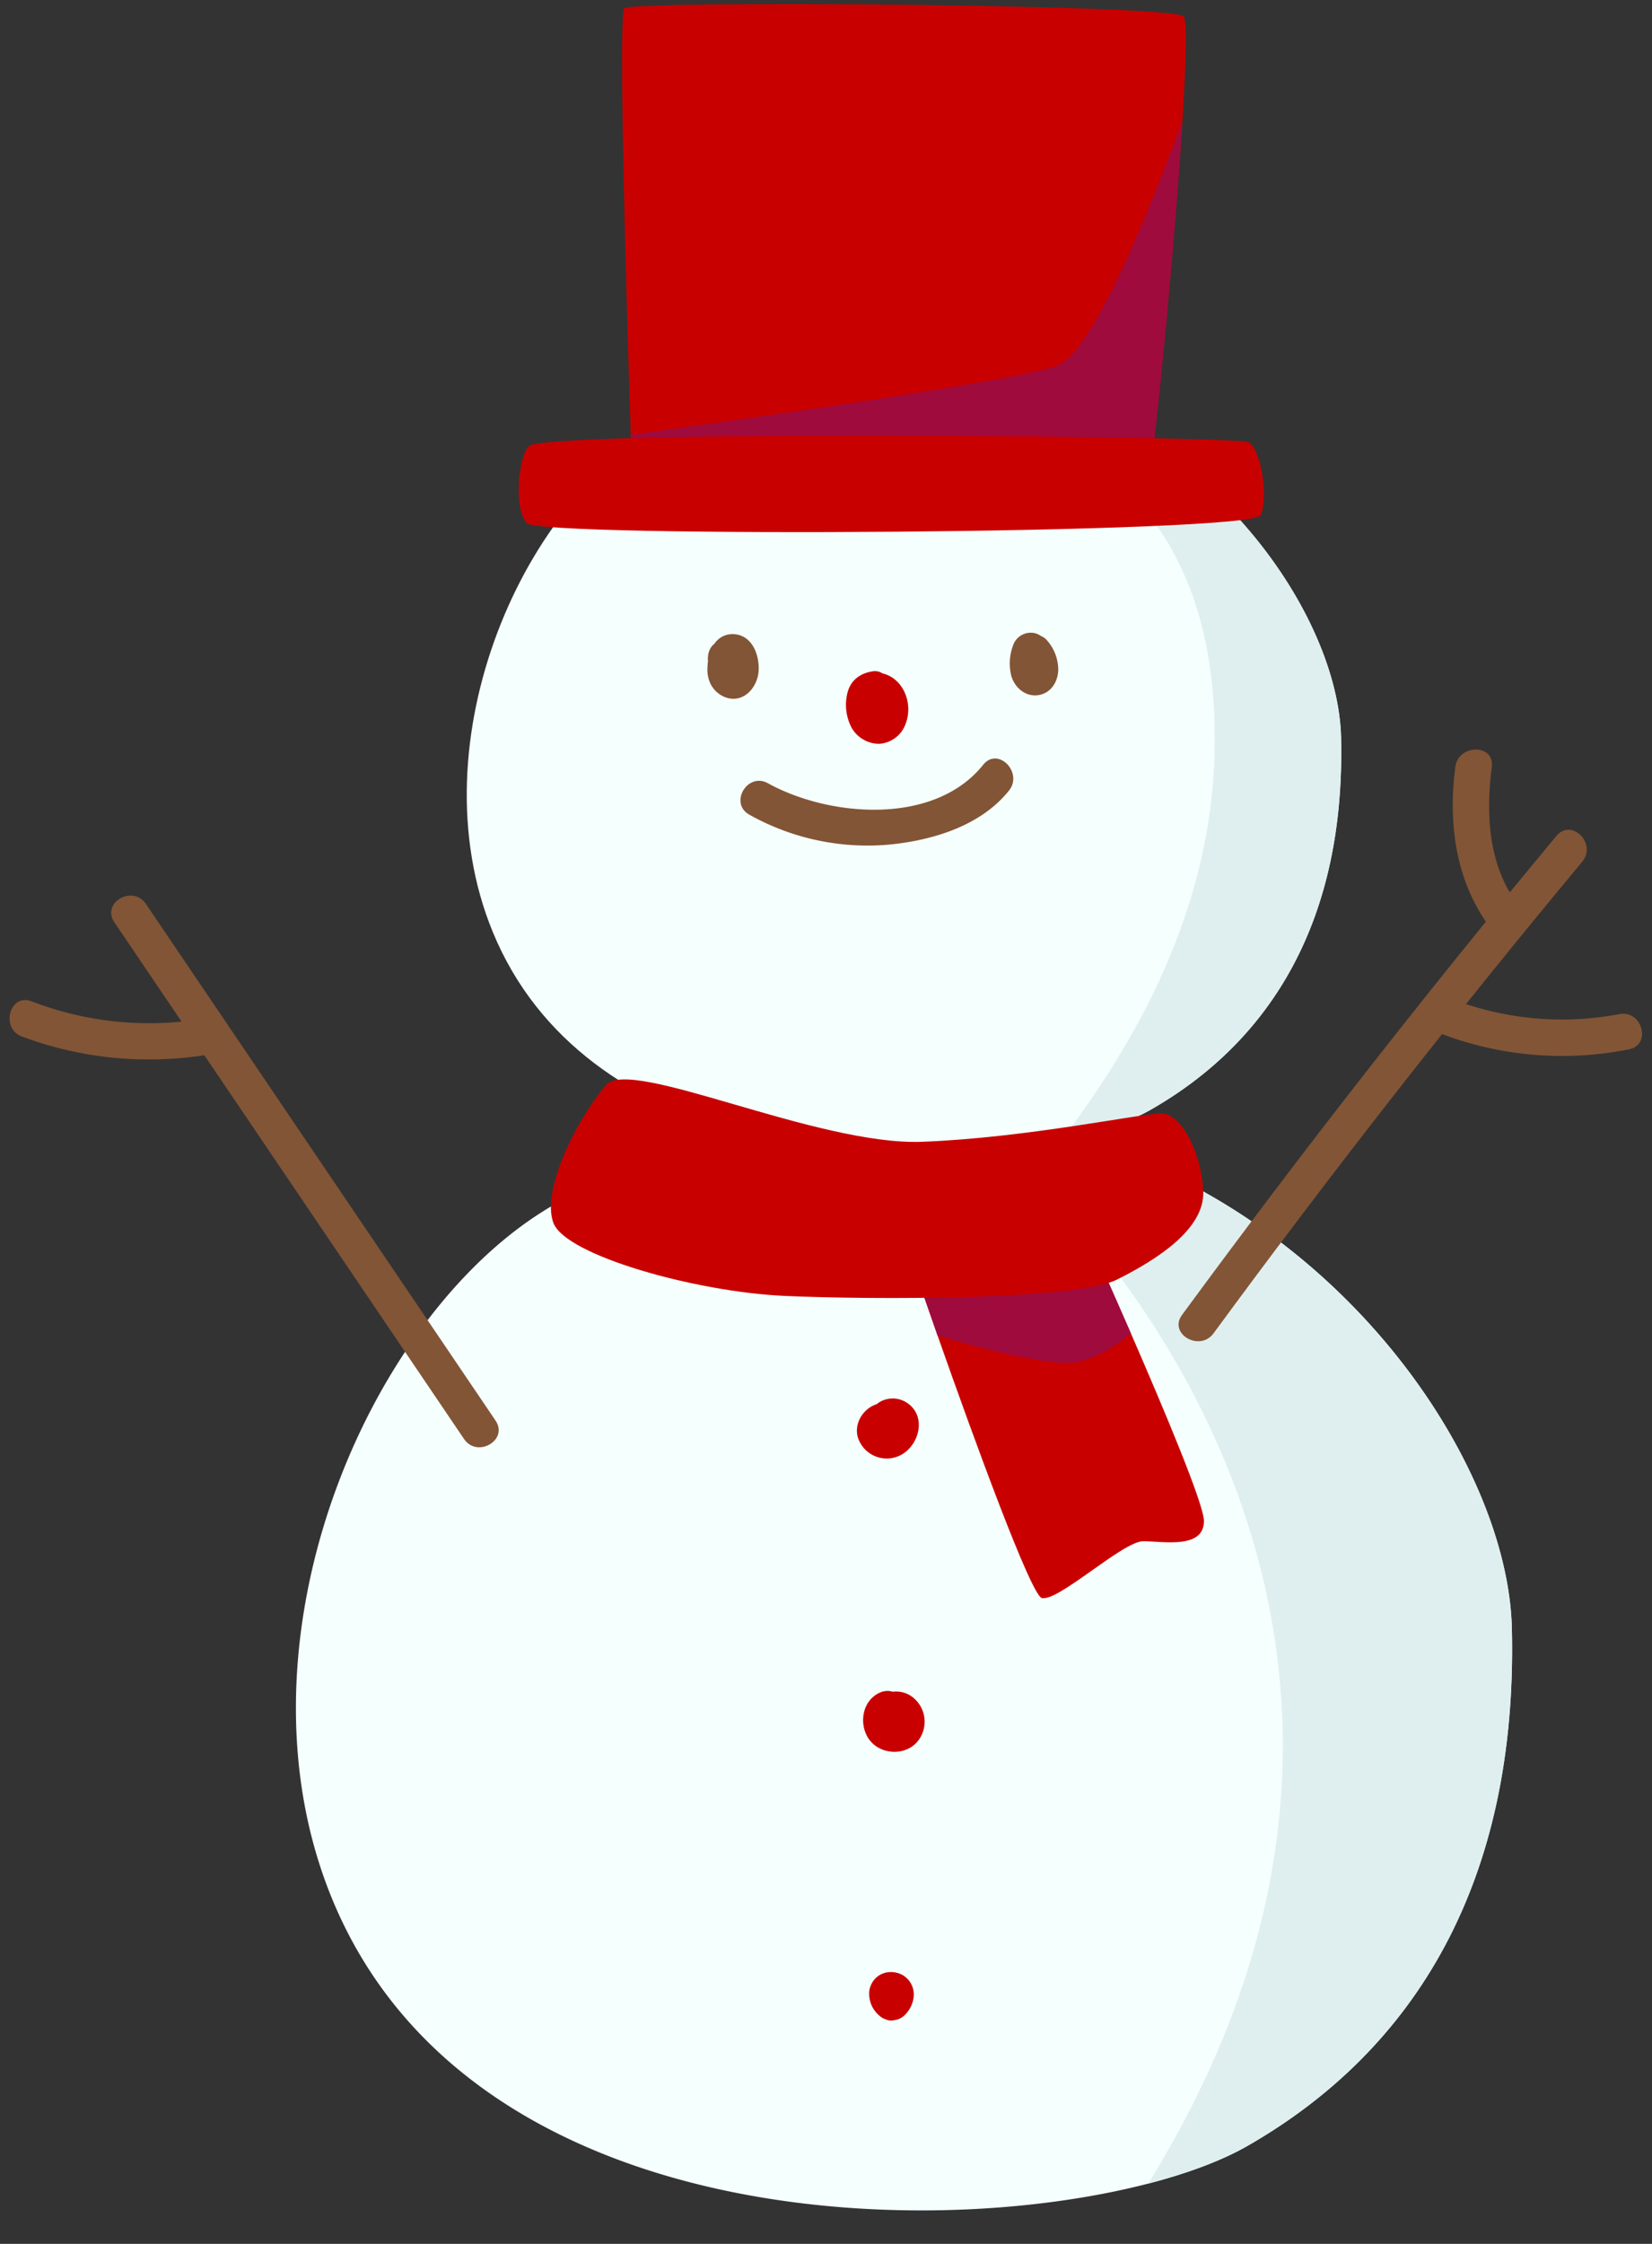 <?xml version="1.0" encoding="UTF-8" standalone="no"?><svg xmlns="http://www.w3.org/2000/svg" xmlns:xlink="http://www.w3.org/1999/xlink" fill="#000000" height="610.2" preserveAspectRatio="xMidYMid meet" version="1" viewBox="-2.6 -1.1 449.5 610.2" width="449.5" zoomAndPan="magnify"><rect x="-2.6" y="-1.1" width="449.5" height="610.2" fill="#333333" stroke="none"/><g><g id="change1_1"><path d="M310.487,300.691c-5.09,2.9-12.13,5.53-20.52,7.62-1.21.3-2.44.59-3.7.87-23.86,5.26-57.03,6.28-87.17-2.07-29.02-8.02-55.22-24.73-67.59-54.7-21.49-52.08,9.1-119.39,47.1-137.76,35.17-17,66.91-19.04,93.72-12.36,54.91,13.68,89.18,63.91,89.97,97.14C363.477,248.881,343.457,281.851,310.487,300.691Z" fill="#f5fffe"/></g><g id="change1_2"><path d="M336.717,582.531c-6.74,3.85-15.96,7.35-26.91,10.19-63.57,16.46-185.69,10.67-222-77.34-29.9-72.43,12.65-166.04,65.5-191.59a230.924,230.924,0,0,1,45.79-16.68c32.43-7.91,62.11-6.71,88.3.48.86.23,1.72.47,2.57.72,72.66,21.19,117.73,88.47,118.8,133.38C410.407,510.471,382.567,556.321,336.717,582.531Z" fill="#f5fffe"/></g><g id="change2_1"><path d="M336.717,582.531c-6.74,3.85-15.96,7.35-26.91,10.19C407.9,434.4,277.9,318.4,277.9,318.4s3.57-2.71,8.37-9.22c.37-.5.75-1.03,1.13-1.59,9.75-13.96,39.731-52.915,40.5-105.19,1-68-39.36-79.47-55.57-100.11,54.91,13.68,89.18,63.91,89.97,97.14,1.18,49.45-18.84,82.42-51.81,101.26-5.09,2.9-12.13,5.53-20.52,7.62,72.66,21.19,117.73,88.47,118.8,133.38C410.407,510.471,382.567,556.321,336.717,582.531Z" fill="#dfefef"/></g><g id="change3_1"><path d="M28.506,249.694,123.67,390.238c3.562,5.26,12.165.3,8.571-5.01L37.077,244.684c-3.562-5.26-12.166-.3-8.571,5.01Z" fill="#825536"/></g><g id="change3_2"><path d="M3.356,280.77a98.785,98.785,0,0,0,49.7,5.086c6.3-.924,3.62-10.49-2.638-9.571A88.759,88.759,0,0,1,5.994,271.2c-5.982-2.259-8.567,7.332-2.638,9.571Z" fill="#825536"/></g><g id="change4_1"><path d="M324.985,412.515c0,7.72-11.028,5.515-16.542,5.515s-23.16,16.543-27.572,15.44c-2.922-.728-18.23-42.56-28.365-71.377-5.151-14.668-8.967-25.962-9.132-26.778-1.1-5.514,49.629-1.1,49.629-1.1s5.58,12.33,12.087,27.241C314.144,382.22,324.985,408.027,324.985,412.515Z" fill="#c80000"/></g><g id="change5_1"><path d="M305.09,361.453c-5.669,4.731-12.264,8.481-18.7,8.051-9.859-.662-24.042-4.456-33.879-7.411-5.151-14.668-8.967-25.962-9.132-26.778-1.1-5.514,49.629-1.1,49.629-1.1S298.583,346.542,305.09,361.453Z" fill="#a00b3d"/></g><g id="change3_3"><path d="M393.382,207.451c-2.073,15.975.219,32.175,10.479,45.024,3.984,4.991,10.967-2.073,7.018-7.018-8.518-10.669-9.258-25-7.571-38.006.819-6.317-9.114-6.257-9.926,0Z" fill="#825536"/></g><g id="change3_4"><path d="M420.912,226.205Q367.989,289.775,319.02,356.49c-3.784,5.154,4.825,10.111,8.571,5.01q48.2-65.658,100.34-128.276c4.059-4.876-2.926-11.935-7.019-7.019Z" fill="#825536"/></g><g id="change3_5"><path d="M387.408,279.185a92.622,92.622,0,0,0,53.208,5.075c6.265-1.212,3.613-10.781-2.638-9.571a83.421,83.421,0,0,1-47.932-5.075c-5.9-2.433-8.471,7.166-2.638,9.571Z" fill="#825536"/></g><g id="change4_2"><path d="M162.314,293.958c-8.12,9.474-17.646,28.674-14.337,37.5s38.6,18.749,62.863,19.852,79.405,1.1,90.434-4.412,23.888-13.761,23.524-23.974-5.878-21.243-11.393-21.243-36.394,6.617-65.068,7.72S168.931,286.238,162.314,293.958Z" fill="#c80000"/></g><g id="change3_6"><path d="M190.083,179.123c-.095-.684-.114.268-.129.512-.028.439-.082.879-.08,1.32a9.113,9.113,0,0,0,.408,2.764,7.474,7.474,0,0,0,4.161,4.675c5,2.11,9.093-2.374,9.372-7.075.259-4.36-1.787-9.741-6.806-9.965-5.759-.257-8.486,7.007-4.469,10.866a4.963,4.963,0,1,0,7.019-7.018q-7.268.459-5.949,4a6.656,6.656,0,0,1,.216.731c.368,1.33.018-.683.083.692.051,1.061.167-.306.034.124q-.15.534.165-.3.813-1.387,2.76-.453c2.821-.015,2.087-.52,2.916.909q-.171-.659-.04-.158.117.576.076-.316a14.021,14.021,0,0,0-.166-3.942c-.359-2.581-3.786-4.217-6.1-3.467-2.833.917-3.85,3.339-3.466,6.1Z" fill="#825536"/></g><g id="change3_7"><path d="M272.988,174.585a13.975,13.975,0,0,0-.411,8.147c.931,3.177,3.828,5.674,7.248,5.214,3.573-.48,5.533-3.741,5.519-7.144a12.164,12.164,0,0,0-3.119-7.822c-1.671-2-5.316-1.854-7.018,0a5.1,5.1,0,0,0,0,7.019c-.651-.778.1.265.184.413-.478-.814-.013.153.064.431-.182-.66-.1-.338-.043.174q-.024.633.062-.407,4.293-3.984,6.3-1.264c.173.262.557,1.141.281.4.065.571.085.652.057.244q-.023-.368-.011-.735c-.043-.977-.213.4.052-.623.123-.477.25-.943.411-1.41a5,5,0,0,0-3.466-6.105,5.083,5.083,0,0,0-6.105,3.467Z" fill="#825536"/></g><g id="change3_8"><path d="M201.325,220.467a65.8,65.8,0,0,0,37.778,8.138c11.882-1.122,25.1-5.043,32.832-14.71,3.954-4.939-3.025-12.007-7.018-7.018-13.307,16.627-41.855,14.23-58.582,5.019-5.6-3.083-10.613,5.486-5.01,8.571Z" fill="#825536"/></g><g id="change4_3"><path d="M237.476,182.011a3.653,3.653,0,0,0-2.436-.574c-3.623.487-6.35,2.5-7.138,6.248a13.394,13.394,0,0,0,1.168,9.024,8.64,8.64,0,0,0,7.6,4.463,8.194,8.194,0,0,0,7.257-5.77C245.841,190.02,243.139,183.326,237.476,182.011Z" fill="#c80000"/></g><g id="change4_4"><path d="M240,380.8c-5.4-1.824-10.865,3.933-9.1,9.239a8.246,8.246,0,0,0,12.165,4.228c4.68-3,6.285-10.357,1.217-13.821a7.023,7.023,0,0,0-7.709-.159c-2.739,1.864-3.607,4.712-3.12,7.882.394,2.574,3.76,4.225,6.1,3.466,2.8-.907,3.89-3.346,3.467-6.1.32,2.085-1.179,4.2-3.535,3.483a2.837,2.837,0,0,1-1.916-2.89q-.264.786.068-.152-.446.692.113-.1-.6.564.15-.07-.608.325-.072.056a1.376,1.376,0,0,1,.862-.2q1.113.227.3.029a1.837,1.837,0,0,1,.99.608q-.569-.577.135.222a2.656,2.656,0,0,1-.367,3.2,2.357,2.357,0,0,1-1.045.578q-2.619-.3-1.342.078a5,5,0,0,0,6.1-3.466A5.08,5.08,0,0,0,240,380.8Z" fill="#c80000"/></g><g id="change4_5"><path d="M235.244,460.14c-3.787,2.961-3.917,9.114-.75,12.523,3.215,3.461,9.3,3.575,12.441-.043A8.443,8.443,0,0,0,245,459.935c-4.492-2.656-10.337.107-11.806,4.876a5.01,5.01,0,0,0,3.466,6.105,5.069,5.069,0,0,0,6.1-3.467q-.546,1.107-.173.424-.78.932-.239.38-.922.665-.435.378.5-.274-.544.217.781-.2-.5.015.806,0-.487-.131c.868.221-.984-.6-.161-.082a2.383,2.383,0,0,1-1.007-.991q.382.68-.136-.439l.079.268q.162.789-.065-.485-.03.806.1-.48-.171.576.08-.061.294-.62.017-.088.783-.918.246-.356.946-.678.276-.285l.641-.3q-.792.176.45-.045-.811-.024.437.106a2.862,2.862,0,0,1-.43-.113q-.541-.177.507.213-.661-.417.293.258-.531-.572.228.312.384,1.058.205.516a2.828,2.828,0,0,1-.112-.425q.133,1.254.111.441-.216,1.239-.051.441c.28-.895-.527.982-.047.1q.433-.652-.237.3a3.424,3.424,0,0,1,.45-.383c2.055-1.607,1.811-5.357,0-7.019-2.18-2-4.826-1.714-7.019,0Z" fill="#c80000"/></g><g id="change4_6"><path d="M233.9,540.9a7.878,7.878,0,0,0,.938,3.91,8.3,8.3,0,0,0,2.694,2.88l1.185.5a3.755,3.755,0,0,0,1.979.089,4.841,4.841,0,0,0,2.85-1.365,8.152,8.152,0,0,0,2.483-5.3,6.124,6.124,0,0,0-2.945-5.558,6.5,6.5,0,0,0-5-.629,5.76,5.76,0,0,0-4.144,5.474,5,5,0,0,0,4.963,4.963,5.064,5.064,0,0,0,4.963-4.963l0-.1-.178,1.319a.666.666,0,0,1,.044-.181l-.5,1.186a.591.591,0,0,1,.088-.152l-.776,1a.688.688,0,0,1,.124-.123l-1,.776a.784.784,0,0,1,.154-.094l-1.185.5a1.487,1.487,0,0,1,.372-.1l-1.32.177a2.247,2.247,0,0,1,.307,0l-1.319-.177a1.863,1.863,0,0,1,.4.1l-1.185-.5a1.708,1.708,0,0,1,.266.152l-1-.776a1.347,1.347,0,0,1,.211.216l-.776-1a.921.921,0,0,1,.1.18l-.5-1.185a1.459,1.459,0,0,1,.091.324l-.177-1.319a2.389,2.389,0,0,1,0,.493l.177-1.319a3.171,3.171,0,0,1-.129.489l.5-1.185a4.044,4.044,0,0,1-.433.766l.776-1a5.9,5.9,0,0,1-.467.532l6.014-.776-.128-.1,1,.776a3.581,3.581,0,0,1-.449-.456l.776,1a3.47,3.47,0,0,1-.4-.694l.5,1.185a3.764,3.764,0,0,1-.172-.617l.178,1.319a3.513,3.513,0,0,1-.025-.64,4.963,4.963,0,1,0-9.926,0Z" fill="#c80000"/></g><g id="change4_7"><path d="M319.127,31.761c-.7,11.39-1.76,24.99-2.92,38.42-2.65,30.61-5.82,60.35-6.66,61.1-1.71,1.54-140.06,0-140.06,0s-.19-5.47-.47-14.17c-.24-7.25-.53-16.75-.84-27.19-1.09-37.59-2.27-87.4-.9-88.77,2.21-2.21,148.89-1.11,152.19,2.2C320.447,4.331,320.127,15.921,319.127,31.761Z" fill="#c80000"/></g><g id="change5_2"><path d="M319.127,31.761c-.7,11.39-1.76,24.99-2.92,38.42-2.65,30.61-5.82,60.35-6.66,61.1-1.71,1.54-140.06,0-140.06,0s-.19-5.47-.47-14.17c14.85-2.02,103.07-14.13,115.88-18.71C294.787,94.871,310.657,54.921,319.127,31.761Z" fill="#a00b3d"/></g><g id="change4_8"><path d="M141.911,119.893c-3.241.915-5.107,17.361-1.1,21.319s197.412,2.868,199.618-2.206,0-18.16-3.309-19.851S156.248,115.846,141.911,119.893Z" fill="#c80000"/></g></g></svg>